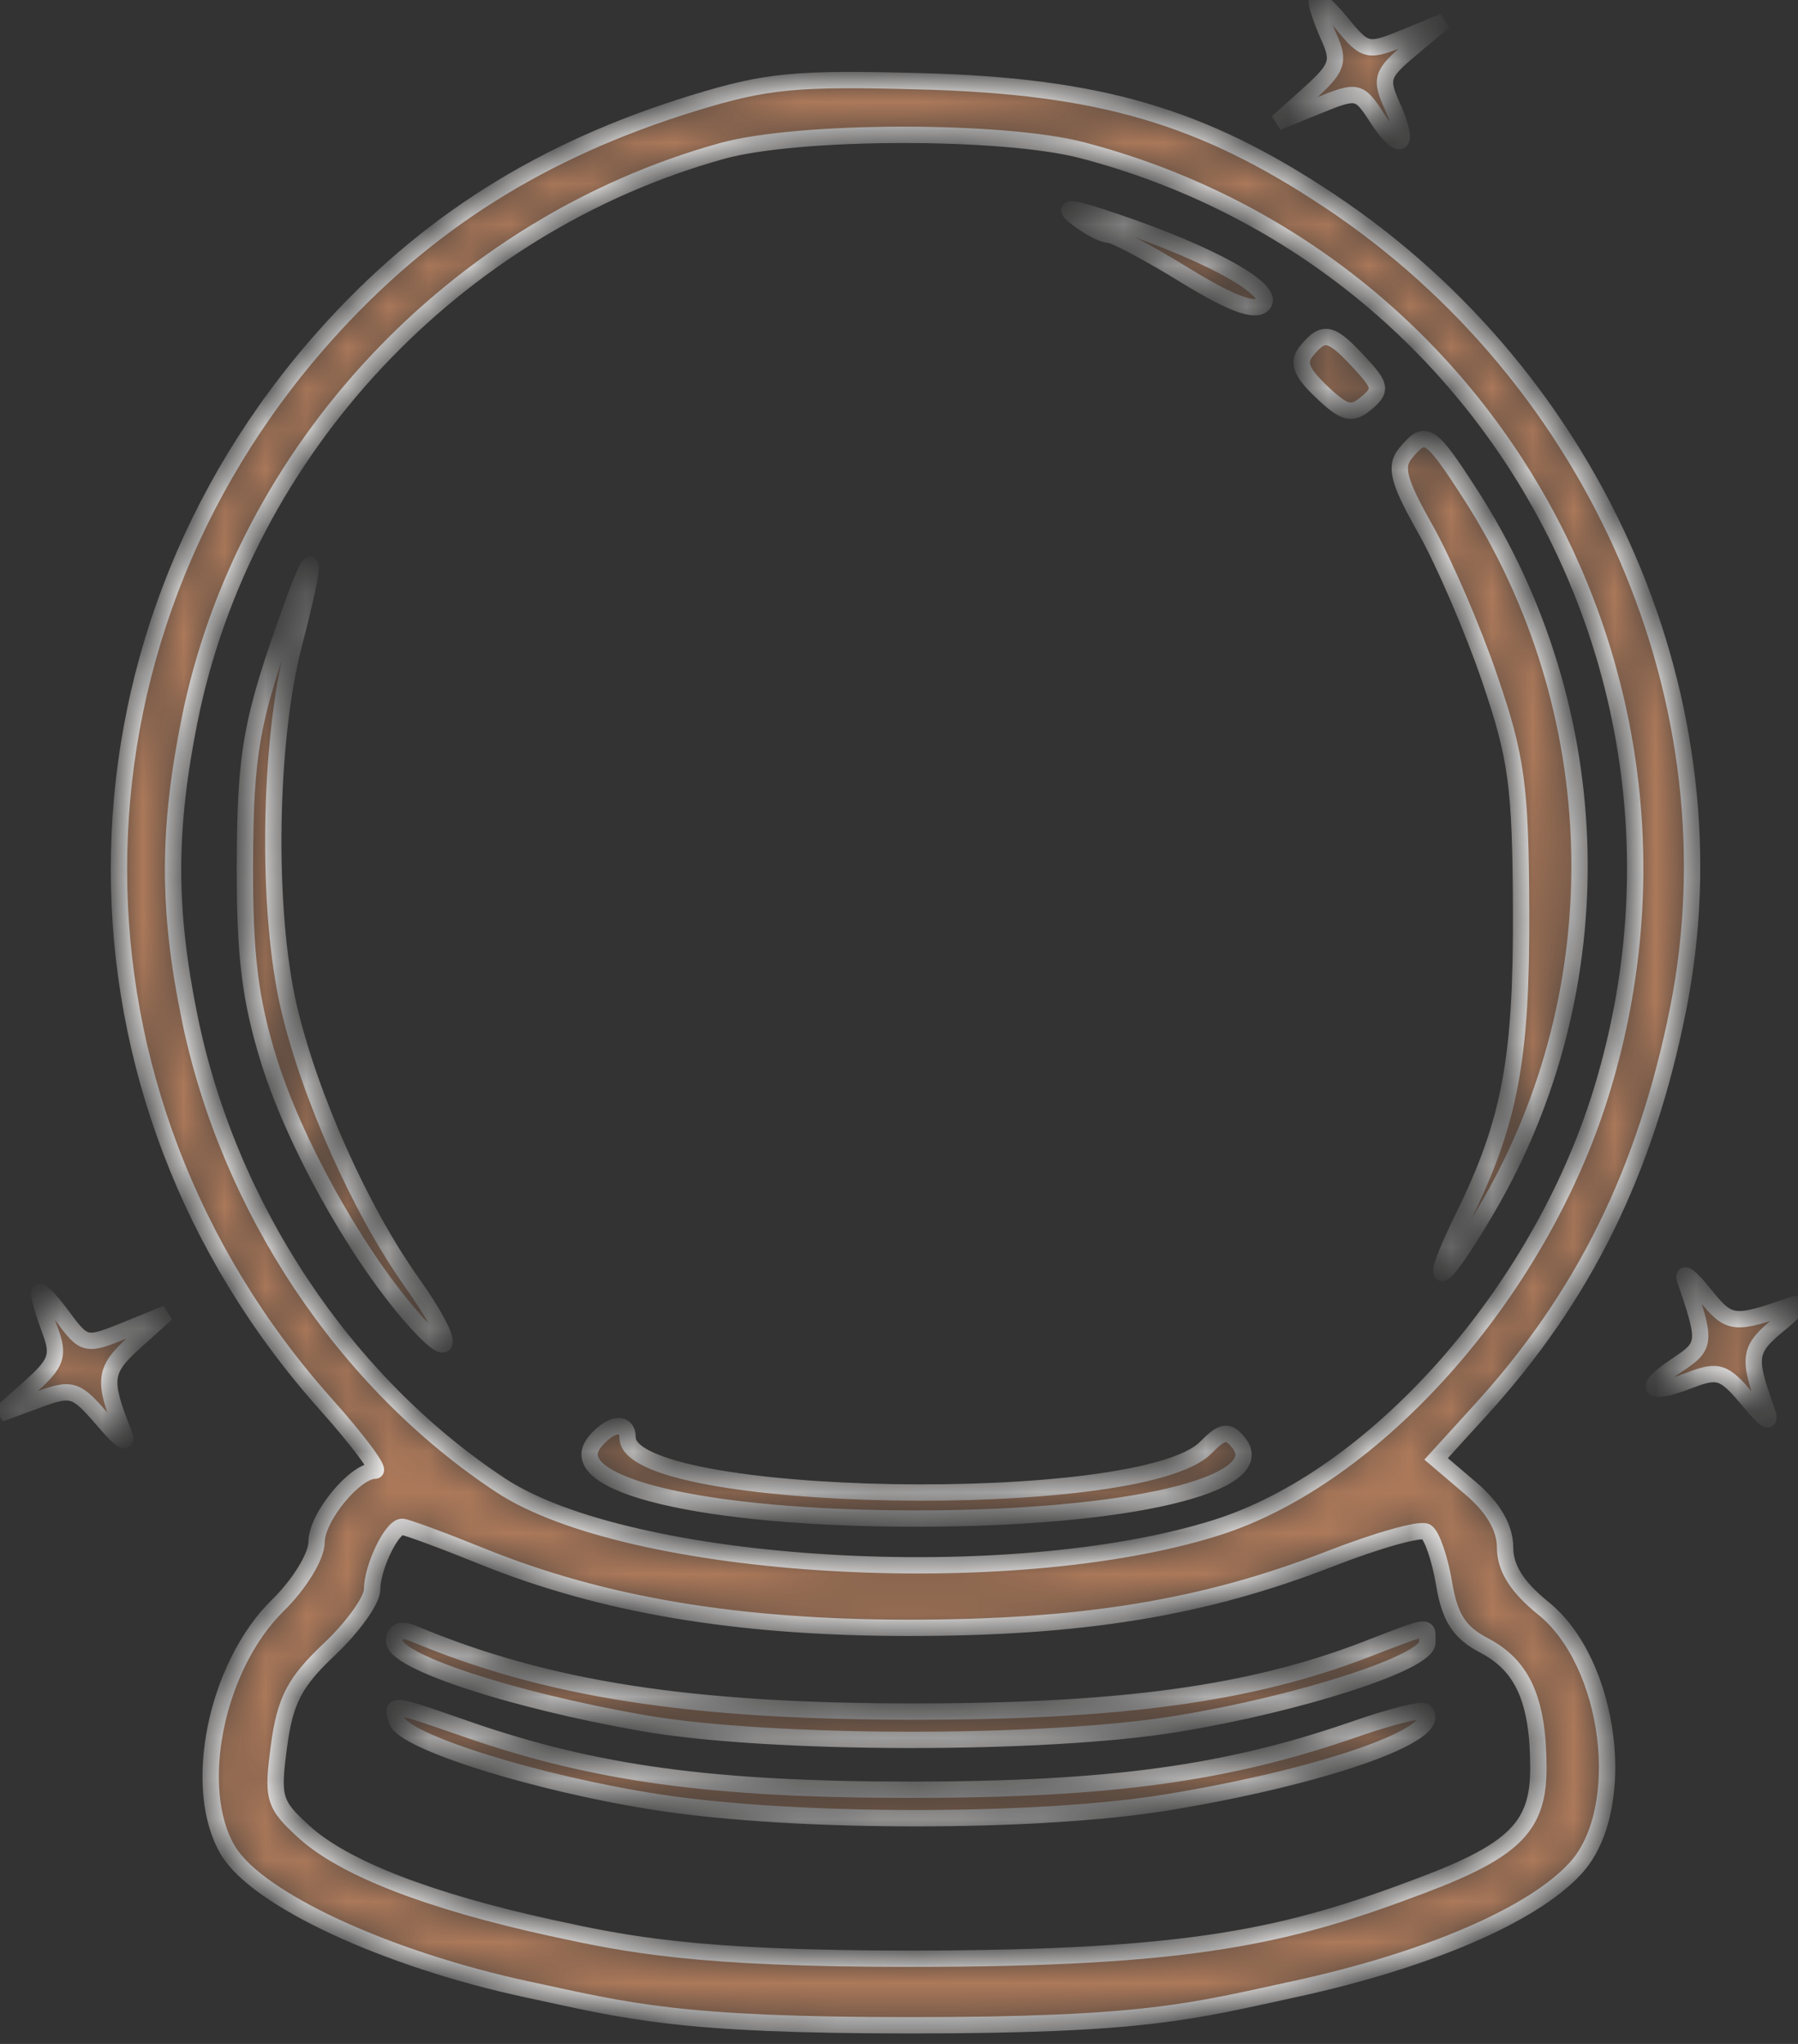 <?xml version="1.0" encoding="UTF-8"?> <svg xmlns="http://www.w3.org/2000/svg" width="44" height="50" viewBox="0 0 44 50" fill="none"><rect x="0" y="0" width="44" height="50" fill="#333333" stroke="none"/> <mask id="path-1-inside-1_60_527" fill="white"> <path fill-rule="evenodd" clip-rule="evenodd" d="M32.221 0.025C32.215 0.131 32.349 0.525 32.518 0.9C32.79 1.503 32.734 1.665 32.043 2.287L31.259 2.991L32.252 2.587C33.217 2.195 33.258 2.203 33.701 2.886C34.274 3.77 34.516 3.583 34.073 2.599C33.768 1.922 33.807 1.802 34.538 1.191L35.337 0.522L34.386 0.913C33.47 1.288 33.411 1.275 32.832 0.567C32.501 0.163 32.226 -0.081 32.221 0.025ZM16.977 2.521C13.265 3.661 10.408 5.462 7.956 8.209C1.223 15.754 1.23 26.797 7.974 34.352C8.771 35.245 9.314 35.976 9.18 35.976C8.685 35.976 7.747 37.117 7.747 37.72C7.747 38.069 7.333 38.748 6.801 39.27C5.28 40.759 4.672 43.759 5.583 45.273C6.301 46.466 9.453 47.927 12.912 48.668C15.409 49.204 16.581 49.544 22.289 49.544C28.027 49.544 29.157 49.206 31.667 48.662C34.926 47.956 37.506 46.848 38.556 45.702C39.875 44.264 39.433 40.686 37.771 39.345C37.123 38.822 36.832 38.361 36.832 37.856C36.832 37.375 36.543 36.878 35.988 36.406L35.144 35.688L36.235 34.491C38.756 31.725 40.27 28.654 41.063 24.7C42.555 17.251 39.12 9.286 32.523 4.905C29.416 2.841 26.913 2.108 22.561 1.989C19.482 1.904 18.764 1.973 16.977 2.521ZM26.488 3.676C36.543 6.311 42.289 16.79 39.163 26.79C37.64 31.66 33.653 36.148 29.76 37.373C24.707 38.963 15.394 38.409 12.246 36.33C8.429 33.81 5.588 29.536 4.639 24.888C4.101 22.254 4.101 20.296 4.639 17.617C5.964 11.021 11.124 5.508 17.669 3.693C19.537 3.175 24.541 3.166 26.488 3.676ZM26.351 5.333C26.641 5.558 26.992 5.741 27.131 5.741C27.269 5.741 28.112 6.189 29.003 6.737C30.124 7.425 30.71 7.644 30.906 7.446C31.237 7.111 29.67 6.23 27.331 5.437C26.186 5.048 25.95 5.024 26.351 5.333ZM31.976 8.582C31.745 8.863 31.832 9.1 32.342 9.585C32.903 10.118 33.078 10.163 33.435 9.863C33.816 9.544 33.797 9.439 33.26 8.861C32.568 8.115 32.391 8.077 31.976 8.582ZM34.393 11.091C34.126 11.417 34.221 11.773 34.884 12.947C35.335 13.746 36.043 15.389 36.456 16.598C37.115 18.527 37.21 19.219 37.224 22.233C37.241 25.897 36.952 27.445 35.819 29.75C34.87 31.682 35.21 31.581 36.383 29.582C39.557 24.177 39.392 17.36 35.96 12.058C34.992 10.563 34.883 10.495 34.393 11.091ZM7.13 14.874C6.145 17.608 6.003 18.391 5.993 21.134C5.985 23.363 6.119 24.457 6.581 25.944C7.193 27.914 8.65 30.551 10.001 32.133C11.136 33.463 11.187 32.929 10.073 31.363C8.821 29.6 7.575 26.811 7.068 24.636C6.516 22.271 6.573 18.152 7.19 15.774C7.765 13.556 7.74 13.181 7.13 14.874ZM41.237 31.303C41.761 32.835 41.754 32.921 41.05 33.387C40.169 33.971 40.317 34.161 41.345 33.767C42.048 33.496 42.193 33.544 42.773 34.24C43.24 34.801 43.363 34.863 43.22 34.464C42.761 33.19 42.789 33.01 43.537 32.397C43.961 32.051 44.123 31.831 43.899 31.91C42.41 32.431 42.322 32.421 41.709 31.657C41.372 31.236 41.16 31.077 41.237 31.303ZM0.96 31.629C0.955 31.733 1.073 32.141 1.222 32.537C1.455 33.157 1.389 33.348 0.746 33.921L0 34.585L0.907 34.25C1.762 33.934 1.854 33.962 2.521 34.739C2.992 35.289 3.156 35.38 3.01 35.014C2.508 33.748 2.539 33.513 3.301 32.828L4.077 32.13L3.077 32.537C2.1 32.934 2.065 32.927 1.523 32.192C1.218 31.779 0.965 31.526 0.96 31.629ZM14.558 35.27C13.702 36.313 17.204 37.149 22.425 37.149C27.6 37.149 31.148 36.312 30.308 35.289C30.051 34.976 29.918 34.997 29.504 35.415C27.915 37.021 15.358 36.8 15.358 35.166C15.358 34.754 14.937 34.809 14.558 35.27ZM11.8 38.072C14.74 39.262 18.036 39.816 22.192 39.821C26.469 39.825 29.456 39.338 32.547 38.133C33.703 37.682 34.763 37.384 34.902 37.471C35.04 37.557 35.236 38.125 35.338 38.732C35.48 39.58 35.709 39.933 36.325 40.256C37.269 40.749 37.647 41.608 37.647 43.258C37.647 44.677 37.063 45.264 34.797 46.121C31.501 47.368 29.18 47.913 22.289 47.916C17.022 47.918 15.329 47.562 13.497 47.163C10.499 46.509 8.409 45.698 7.437 44.809C6.698 44.134 6.656 43.99 6.828 42.71C6.978 41.593 7.208 41.151 8.059 40.347C8.635 39.804 9.106 39.146 9.106 38.886C9.106 38.346 9.583 37.35 9.842 37.35C9.937 37.35 10.818 37.675 11.8 38.072ZM9.65 40.153C9.65 40.646 12.522 41.589 15.733 42.151C18.824 42.691 25.571 42.701 28.805 42.17C31.834 41.673 34.929 40.67 34.929 40.186C34.929 39.738 35.055 39.724 33.406 40.358C30.614 41.431 27.448 41.867 22.425 41.87C16.909 41.874 13.383 41.328 10.125 39.964C9.804 39.83 9.65 39.891 9.65 40.153ZM9.712 42.092C9.874 42.612 13.188 43.645 16.134 44.094C19.506 44.608 25.413 44.606 28.557 44.091C32.422 43.457 35.399 42.407 34.865 41.867C34.8 41.801 34.037 41.994 33.169 42.295C30.03 43.388 27.143 43.782 22.289 43.782C17.437 43.782 14.549 43.388 11.411 42.296C9.552 41.65 9.574 41.652 9.712 42.092Z"></path> </mask> <path fill-rule="evenodd" clip-rule="evenodd" d="M32.221 0.025C32.215 0.131 32.349 0.525 32.518 0.9C32.79 1.503 32.734 1.665 32.043 2.287L31.259 2.991L32.252 2.587C33.217 2.195 33.258 2.203 33.701 2.886C34.274 3.77 34.516 3.583 34.073 2.599C33.768 1.922 33.807 1.802 34.538 1.191L35.337 0.522L34.386 0.913C33.47 1.288 33.411 1.275 32.832 0.567C32.501 0.163 32.226 -0.081 32.221 0.025ZM16.977 2.521C13.265 3.661 10.408 5.462 7.956 8.209C1.223 15.754 1.23 26.797 7.974 34.352C8.771 35.245 9.314 35.976 9.18 35.976C8.685 35.976 7.747 37.117 7.747 37.72C7.747 38.069 7.333 38.748 6.801 39.27C5.28 40.759 4.672 43.759 5.583 45.273C6.301 46.466 9.453 47.927 12.912 48.668C15.409 49.204 16.581 49.544 22.289 49.544C28.027 49.544 29.157 49.206 31.667 48.662C34.926 47.956 37.506 46.848 38.556 45.702C39.875 44.264 39.433 40.686 37.771 39.345C37.123 38.822 36.832 38.361 36.832 37.856C36.832 37.375 36.543 36.878 35.988 36.406L35.144 35.688L36.235 34.491C38.756 31.725 40.27 28.654 41.063 24.7C42.555 17.251 39.12 9.286 32.523 4.905C29.416 2.841 26.913 2.108 22.561 1.989C19.482 1.904 18.764 1.973 16.977 2.521ZM26.488 3.676C36.543 6.311 42.289 16.79 39.163 26.79C37.64 31.66 33.653 36.148 29.76 37.373C24.707 38.963 15.394 38.409 12.246 36.33C8.429 33.81 5.588 29.536 4.639 24.888C4.101 22.254 4.101 20.296 4.639 17.617C5.964 11.021 11.124 5.508 17.669 3.693C19.537 3.175 24.541 3.166 26.488 3.676ZM26.351 5.333C26.641 5.558 26.992 5.741 27.131 5.741C27.269 5.741 28.112 6.189 29.003 6.737C30.124 7.425 30.71 7.644 30.906 7.446C31.237 7.111 29.67 6.23 27.331 5.437C26.186 5.048 25.95 5.024 26.351 5.333ZM31.976 8.582C31.745 8.863 31.832 9.1 32.342 9.585C32.903 10.118 33.078 10.163 33.435 9.863C33.816 9.544 33.797 9.439 33.26 8.861C32.568 8.115 32.391 8.077 31.976 8.582ZM34.393 11.091C34.126 11.417 34.221 11.773 34.884 12.947C35.335 13.746 36.043 15.389 36.456 16.598C37.115 18.527 37.21 19.219 37.224 22.233C37.241 25.897 36.952 27.445 35.819 29.75C34.87 31.682 35.21 31.581 36.383 29.582C39.557 24.177 39.392 17.36 35.96 12.058C34.992 10.563 34.883 10.495 34.393 11.091ZM7.13 14.874C6.145 17.608 6.003 18.391 5.993 21.134C5.985 23.363 6.119 24.457 6.581 25.944C7.193 27.914 8.65 30.551 10.001 32.133C11.136 33.463 11.187 32.929 10.073 31.363C8.821 29.6 7.575 26.811 7.068 24.636C6.516 22.271 6.573 18.152 7.19 15.774C7.765 13.556 7.74 13.181 7.13 14.874ZM41.237 31.303C41.761 32.835 41.754 32.921 41.05 33.387C40.169 33.971 40.317 34.161 41.345 33.767C42.048 33.496 42.193 33.544 42.773 34.24C43.24 34.801 43.363 34.863 43.22 34.464C42.761 33.19 42.789 33.01 43.537 32.397C43.961 32.051 44.123 31.831 43.899 31.91C42.41 32.431 42.322 32.421 41.709 31.657C41.372 31.236 41.16 31.077 41.237 31.303ZM0.96 31.629C0.955 31.733 1.073 32.141 1.222 32.537C1.455 33.157 1.389 33.348 0.746 33.921L0 34.585L0.907 34.25C1.762 33.934 1.854 33.962 2.521 34.739C2.992 35.289 3.156 35.38 3.01 35.014C2.508 33.748 2.539 33.513 3.301 32.828L4.077 32.13L3.077 32.537C2.1 32.934 2.065 32.927 1.523 32.192C1.218 31.779 0.965 31.526 0.96 31.629ZM14.558 35.27C13.702 36.313 17.204 37.149 22.425 37.149C27.6 37.149 31.148 36.312 30.308 35.289C30.051 34.976 29.918 34.997 29.504 35.415C27.915 37.021 15.358 36.8 15.358 35.166C15.358 34.754 14.937 34.809 14.558 35.27ZM11.8 38.072C14.74 39.262 18.036 39.816 22.192 39.821C26.469 39.825 29.456 39.338 32.547 38.133C33.703 37.682 34.763 37.384 34.902 37.471C35.04 37.557 35.236 38.125 35.338 38.732C35.48 39.58 35.709 39.933 36.325 40.256C37.269 40.749 37.647 41.608 37.647 43.258C37.647 44.677 37.063 45.264 34.797 46.121C31.501 47.368 29.18 47.913 22.289 47.916C17.022 47.918 15.329 47.562 13.497 47.163C10.499 46.509 8.409 45.698 7.437 44.809C6.698 44.134 6.656 43.99 6.828 42.71C6.978 41.593 7.208 41.151 8.059 40.347C8.635 39.804 9.106 39.146 9.106 38.886C9.106 38.346 9.583 37.35 9.842 37.35C9.937 37.35 10.818 37.675 11.8 38.072ZM9.65 40.153C9.65 40.646 12.522 41.589 15.733 42.151C18.824 42.691 25.571 42.701 28.805 42.17C31.834 41.673 34.929 40.67 34.929 40.186C34.929 39.738 35.055 39.724 33.406 40.358C30.614 41.431 27.448 41.867 22.425 41.87C16.909 41.874 13.383 41.328 10.125 39.964C9.804 39.83 9.65 39.891 9.65 40.153ZM9.712 42.092C9.874 42.612 13.188 43.645 16.134 44.094C19.506 44.608 25.413 44.606 28.557 44.091C32.422 43.457 35.399 42.407 34.865 41.867C34.8 41.801 34.037 41.994 33.169 42.295C30.03 43.388 27.143 43.782 22.289 43.782C17.437 43.782 14.549 43.388 11.411 42.296C9.552 41.65 9.574 41.652 9.712 42.092Z" fill="#AC795A" stroke="#FCFAF9" stroke-width="0.4" mask="url(#path-1-inside-1_60_527)"></path> </svg> 